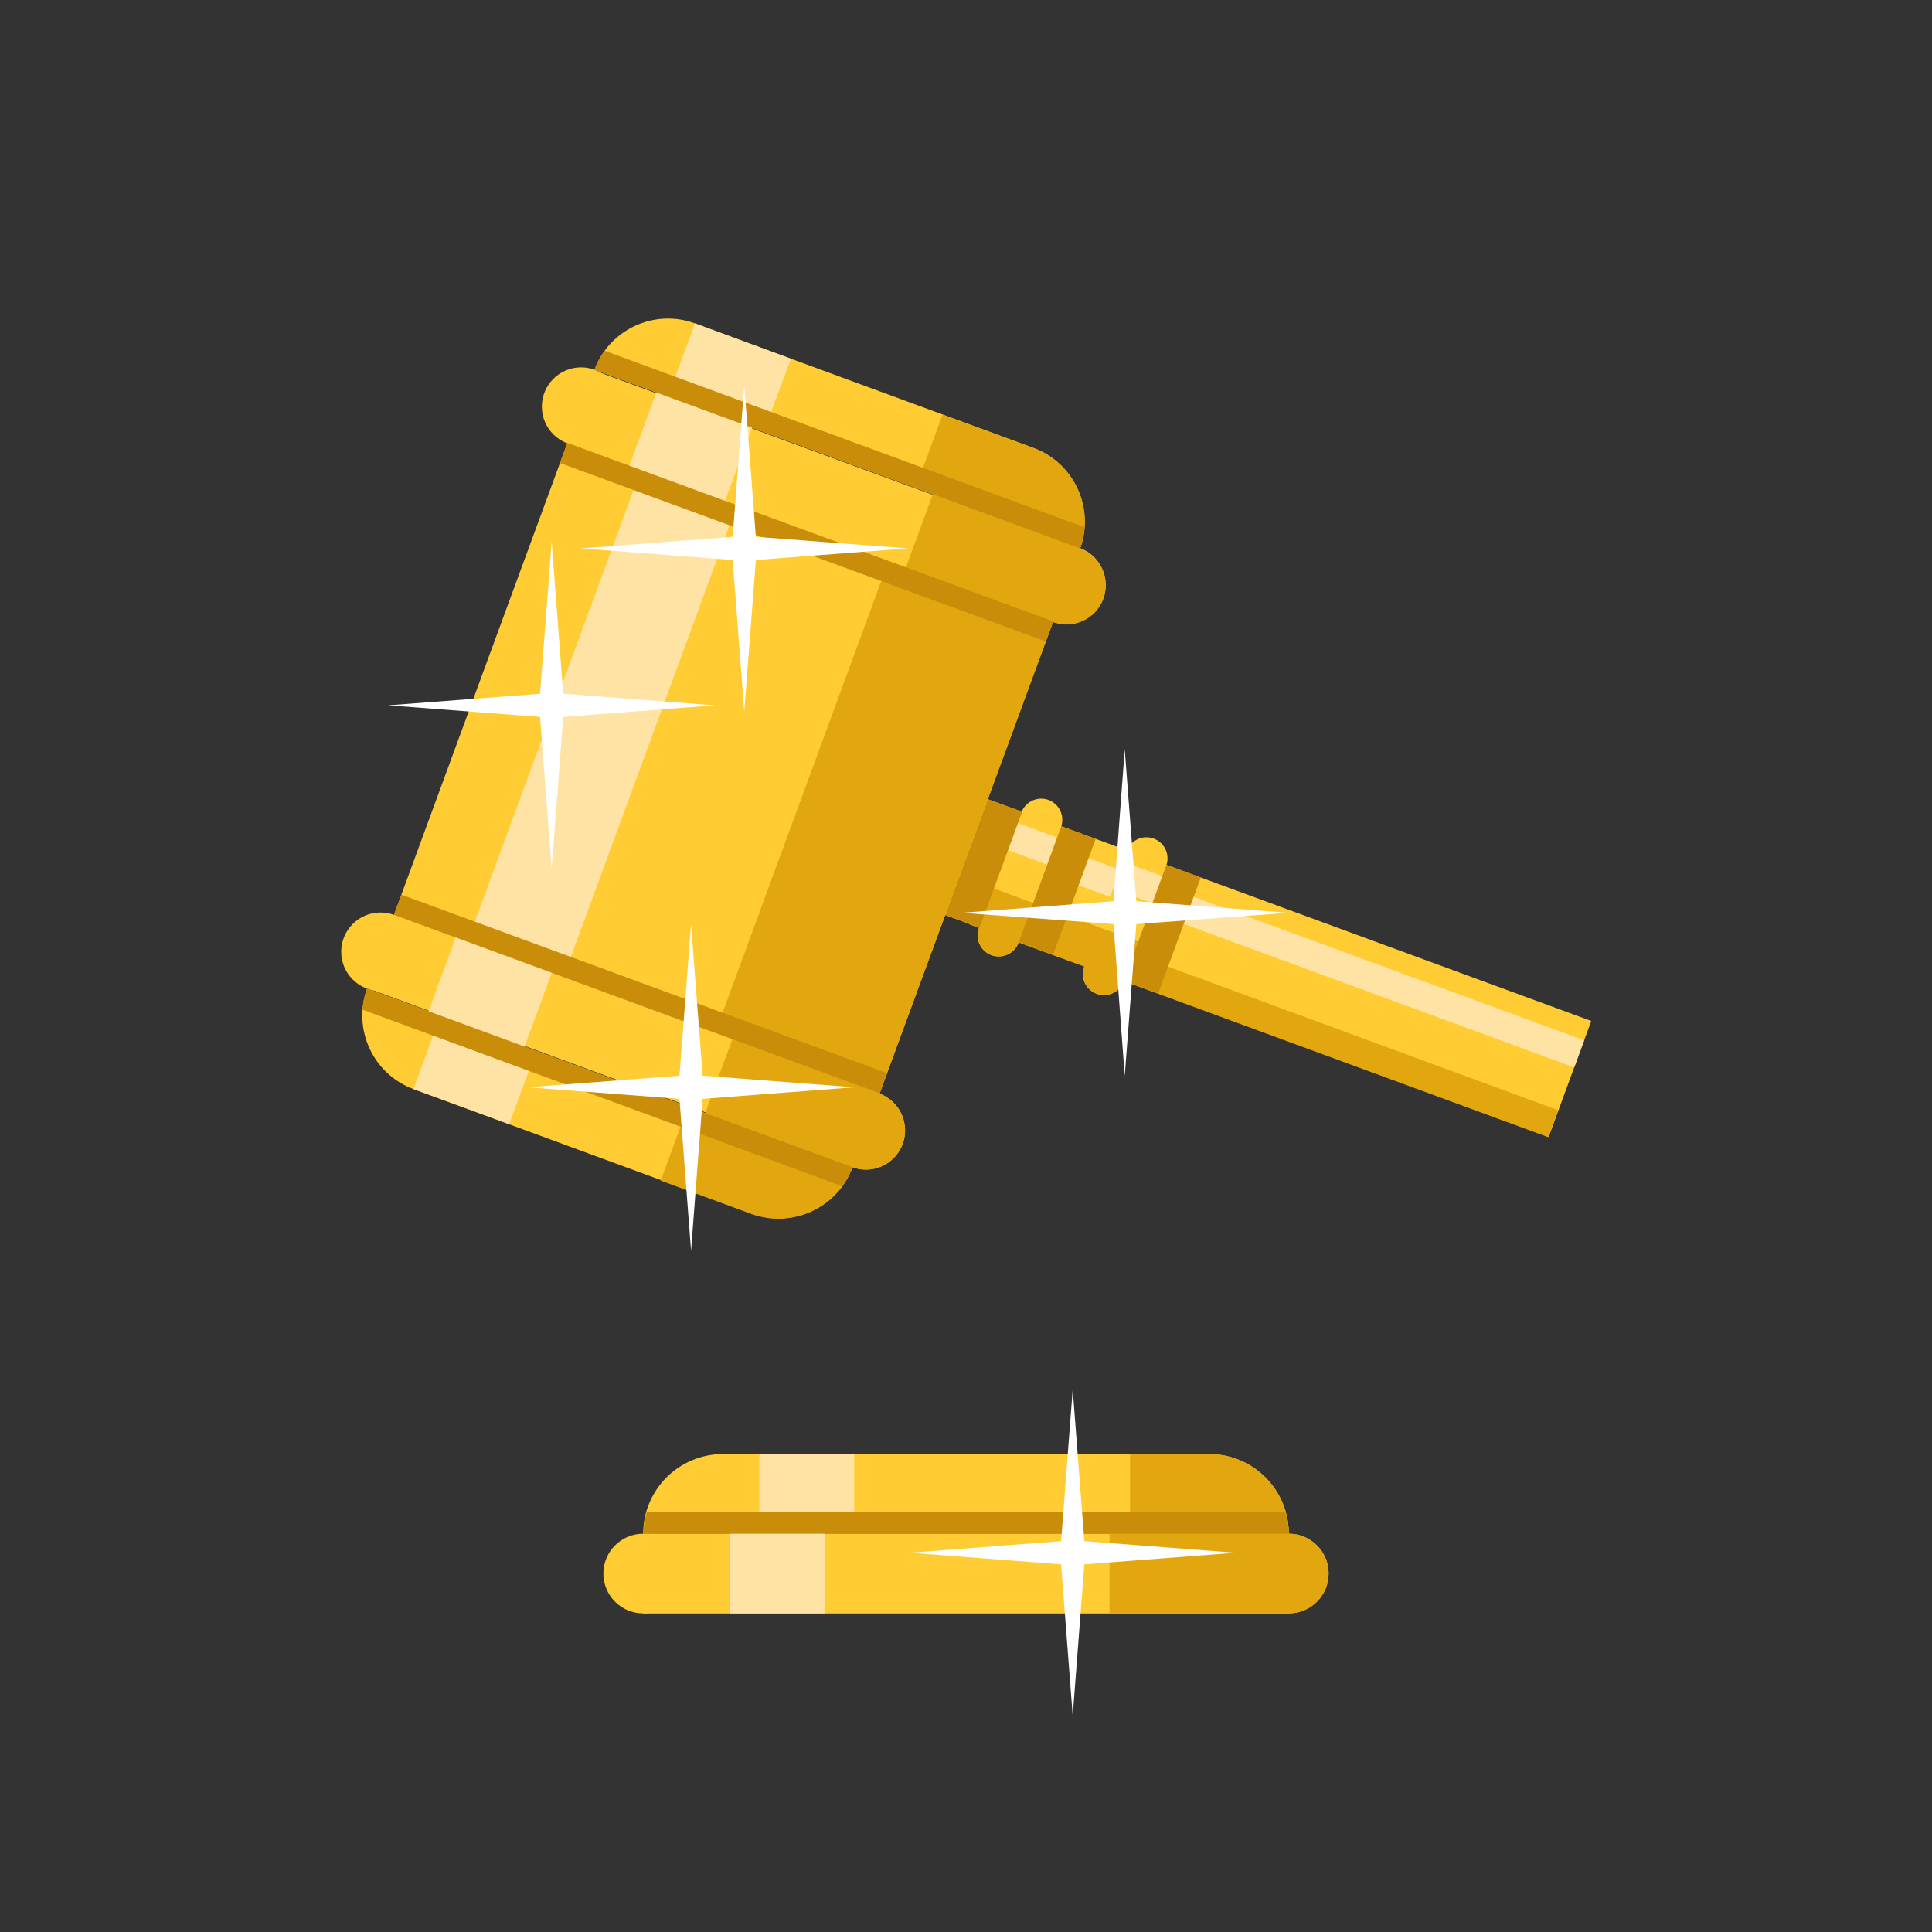 <?xml version="1.0" encoding="utf-8"?>
<!-- Generator: Adobe Illustrator 22.1.0, SVG Export Plug-In . SVG Version: 6.00 Build 0)  -->
<svg version="1.1" id="Слой_1" xmlns="http://www.w3.org/2000/svg" xmlns:xlink="http://www.w3.org/1999/xlink" x="0px" y="0px"
	 viewBox="0 0 65 65" enable-background="new 0 0 65 65" xml:space="preserve">
<rect x="0" y="0" width="65" height="65" fill="#333333" stroke="none"/>
<g>
	<g>
		<g>
			<g>
				<g>
					
						<rect x="31.16" y="42.09" transform="matrix(-1.966080e-08 1 -1 -1.966080e-08 85.443 20.443)" fill="#FFCC33" width="2.68" height="21.71"/>
					<circle fill="#FFCC33" cx="43.36" cy="52.94" r="1.34"/>
					<circle fill="#FFCC33" cx="21.64" cy="52.94" r="1.34"/>
				</g>
				<g>
					<path fill="#FFCC33" d="M43.36,51.6L43.36,51.6c0-1.48-1.2-2.68-2.68-2.68H24.32c-1.48,0-2.68,1.2-2.68,2.68l0,0L43.36,51.6z"
						/>
				</g>
			</g>
			<path fill="#E2A60E" d="M44.7,52.94c0-0.74-0.6-1.34-1.34-1.34c0-1.48-1.2-2.68-2.68-2.68h-2.66v1.95l-0.69,0.73v2.68h6.02
				C44.1,54.28,44.7,53.68,44.7,52.94z"/>
			<polygon fill="#FFE3A4" points="25.55,48.92 28.74,48.92 28.74,50.87 27.74,51.6 27.74,54.28 24.55,54.28 24.55,51.6 
				25.55,50.87 			"/>
			<path fill="#C98D09" d="M21.76,50.87c-0.07,0.23-0.11,0.48-0.11,0.73l21.71,0c0-0.26-0.05-0.5-0.11-0.73L21.76,50.87z"/>
		</g>
		<g>
			<g>
				
					<rect x="40.16" y="21.18" transform="matrix(0.345 -0.939 0.939 0.345 -2.785 60.88)" fill="#FFCC33" width="4.15" height="22.52"/>
				
					<rect x="42.48" y="20.94" transform="matrix(0.345 -0.939 0.939 0.345 -1.666 61.113)" fill="#FFE3A4" width="0.97" height="21.63"/>
				<g>
					<g>
						
							<rect x="32.24" y="28.82" transform="matrix(0.345 -0.939 0.939 0.345 -5.237 51.542)" fill="#FFCC33" width="4.15" height="1.41"/>
						<circle fill="#FFCC33" cx="35.03" cy="27.58" r="0.71"/>
						<circle fill="#FFCC33" cx="33.6" cy="31.47" r="0.71"/>
					</g>
					<g>
						
							<rect x="35.78" y="30.12" transform="matrix(0.345 -0.939 0.939 0.345 -4.142 55.714)" fill="#FFCC33" width="4.15" height="1.41"/>
						<circle fill="#FFCC33" cx="38.57" cy="28.88" r="0.71"/>
						<circle fill="#FFCC33" cx="37.14" cy="32.77" r="0.71"/>
					</g>
				</g>
				<g>
					
						<rect x="37.78" y="29" transform="matrix(0.345 -0.939 0.939 0.345 -2.825 55.369)" fill="#FFE3A4" width="0.97" height="1.41"/>
					
						<rect x="34.24" y="27.7" transform="matrix(0.345 -0.939 0.939 0.345 -3.921 51.196)" fill="#FFE3A4" width="0.97" height="1.41"/>
				</g>
				<path fill="#E2A60E" d="M52.42,37.35l-13.48-4.96l-0.65-0.71l-4.86-1.79l-0.82,1.21l0.33,0.12c-0.13,0.37,0.05,0.77,0.42,0.91
					c0.37,0.13,0.77-0.05,0.91-0.42l2.21,0.81c-0.13,0.37,0.05,0.77,0.42,0.91c0.37,0.13,0.77-0.05,0.91-0.42l14.28,5.25
					L52.42,37.35z"/>
				<g>
					
						<rect x="31.01" y="28.46" transform="matrix(0.345 -0.939 0.939 0.345 -5.62 50.082)" fill="#C98D09" width="4.15" height="1.23"/>
					
						<rect x="33.48" y="29.37" transform="matrix(0.345 -0.939 0.939 0.345 -4.854 53.001)" fill="#C98D09" width="4.15" height="1.23"/>
					
						<rect x="37.02" y="30.67" transform="matrix(0.345 -0.939 0.939 0.345 -3.758 57.174)" fill="#C98D09" width="4.15" height="1.23"/>
				</g>
			</g>
			<g>
				<g>
					
						<rect x="15.88" y="17.15" transform="matrix(0.345 -0.939 0.939 0.345 -8.327 39.772)" fill="#FFCC33" width="16.91" height="17.4"/>
					<g>
						<g>
							
								<rect x="19.65" y="26.33" transform="matrix(0.345 -0.939 0.939 0.345 -19.145 42.613)" fill="#FFCC33" width="2.63" height="17.4"/>
							<circle fill="#FFCC33" cx="29.13" cy="38.03" r="1.32"/>
							<circle fill="#FFCC33" cx="12.8" cy="32.02" r="1.32"/>
						</g>
						<path fill="#FFCC33" d="M28.68,39.27L28.68,39.27c-0.5,1.36-2.02,2.06-3.38,1.56l-11.39-4.19c-1.36-0.5-2.06-2.02-1.56-3.38
							l0,0L28.68,39.27z"/>
					</g>
					<g>
						<g>
							
								<rect x="26.4" y="7.98" transform="matrix(-0.345 0.939 -0.939 -0.345 52.933 -3.57)" fill="#FFCC33" width="2.63" height="17.4"/>
							<circle fill="#FFCC33" cx="35.88" cy="19.68" r="1.32"/>
							<circle fill="#FFCC33" cx="19.55" cy="13.68" r="1.32"/>
						</g>
						<g>
							<path fill="#FFCC33" d="M36.33,18.45L36.33,18.45c0.5-1.36-0.2-2.88-1.56-3.38l-11.39-4.19c-1.36-0.5-2.88,0.2-3.38,1.56l0,0
								L36.33,18.45z"/>
						</g>
					</g>
				</g>
				<path fill="#E2A60E" d="M28.68,39.27c0.68,0.25,1.44-0.1,1.69-0.78c0.25-0.68-0.1-1.44-0.78-1.69l5.84-15.87
					c0.68,0.25,1.44-0.1,1.69-0.78c0.25-0.68-0.1-1.44-0.78-1.69c0.5-1.36-0.2-2.88-1.56-3.38l-3.07-1.13l-0.66,1.8l0.33,0.89
					l-0.91,2.47l-0.83,0.46l-5.34,14.53l0.33,0.89l-0.91,2.47l-0.83,0.46l-0.66,1.8l3.07,1.13C26.66,41.33,28.17,40.64,28.68,39.27z
					"/>
				<polygon fill="#FFE3A4" points="26.61,12.07 25.94,13.86 25.3,14.39 24.39,16.86 24.54,17.68 19.2,32.21 18.56,32.74 
					17.65,35.21 17.79,36.03 17.13,37.82 13.91,36.64 14.57,34.84 14.42,34.02 15.33,31.55 15.97,31.02 21.31,16.5 21.17,15.68 
					22.08,13.21 22.72,12.68 23.38,10.88 				"/>
				<g>
					
						<rect x="21.18" y="24.75" transform="matrix(0.345 -0.939 0.939 0.345 -17.291 42.126)" fill="#C98D09" width="0.72" height="17.4"/>
					
						<rect x="26.77" y="9.55" transform="matrix(0.345 -0.939 0.939 0.345 0.636 37.419)" fill="#C98D09" width="0.72" height="17.4"/>
					<path fill="#C98D09" d="M28.34,39.91c0.14-0.19,0.25-0.4,0.34-0.64l-16.33-6.01c-0.09,0.24-0.14,0.47-0.15,0.71L28.34,39.91z"
						/>
					<path fill="#C98D09" d="M36.49,17.74c-0.02,0.24-0.07,0.47-0.15,0.71L20,12.44c0.09-0.24,0.2-0.45,0.34-0.64L36.49,17.74z"/>
				</g>
			</g>
		</g>
		<g>
			<polygon fill="#FFFFFF" points="18.17,23.34 18.56,18.23 18.95,23.34 24.05,23.73 18.95,24.12 18.56,29.22 18.17,24.12 
				13.06,23.73 			"/>
			<polygon fill="#FFFFFF" points="37.46,30.32 37.84,25.21 38.23,30.32 43.34,30.71 38.23,31.09 37.84,36.2 37.46,31.09 
				32.35,30.71 			"/>
			<polygon fill="#FFFFFF" points="35.7,51.85 36.09,46.74 36.48,51.85 41.58,52.24 36.48,52.63 36.09,57.73 35.7,52.63 30.6,52.24 
							"/>
			<polygon fill="#FFFFFF" points="22.86,36.19 23.25,31.09 23.64,36.19 28.74,36.58 23.64,36.97 23.25,42.08 22.86,36.97 
				17.75,36.58 			"/>
			<polygon fill="#FFFFFF" points="24.65,18.06 25.04,12.96 25.43,18.06 30.53,18.45 25.43,18.84 25.04,23.94 24.65,18.84 
				19.55,18.45 			"/>
		</g>
	</g>
</g>
</svg>

